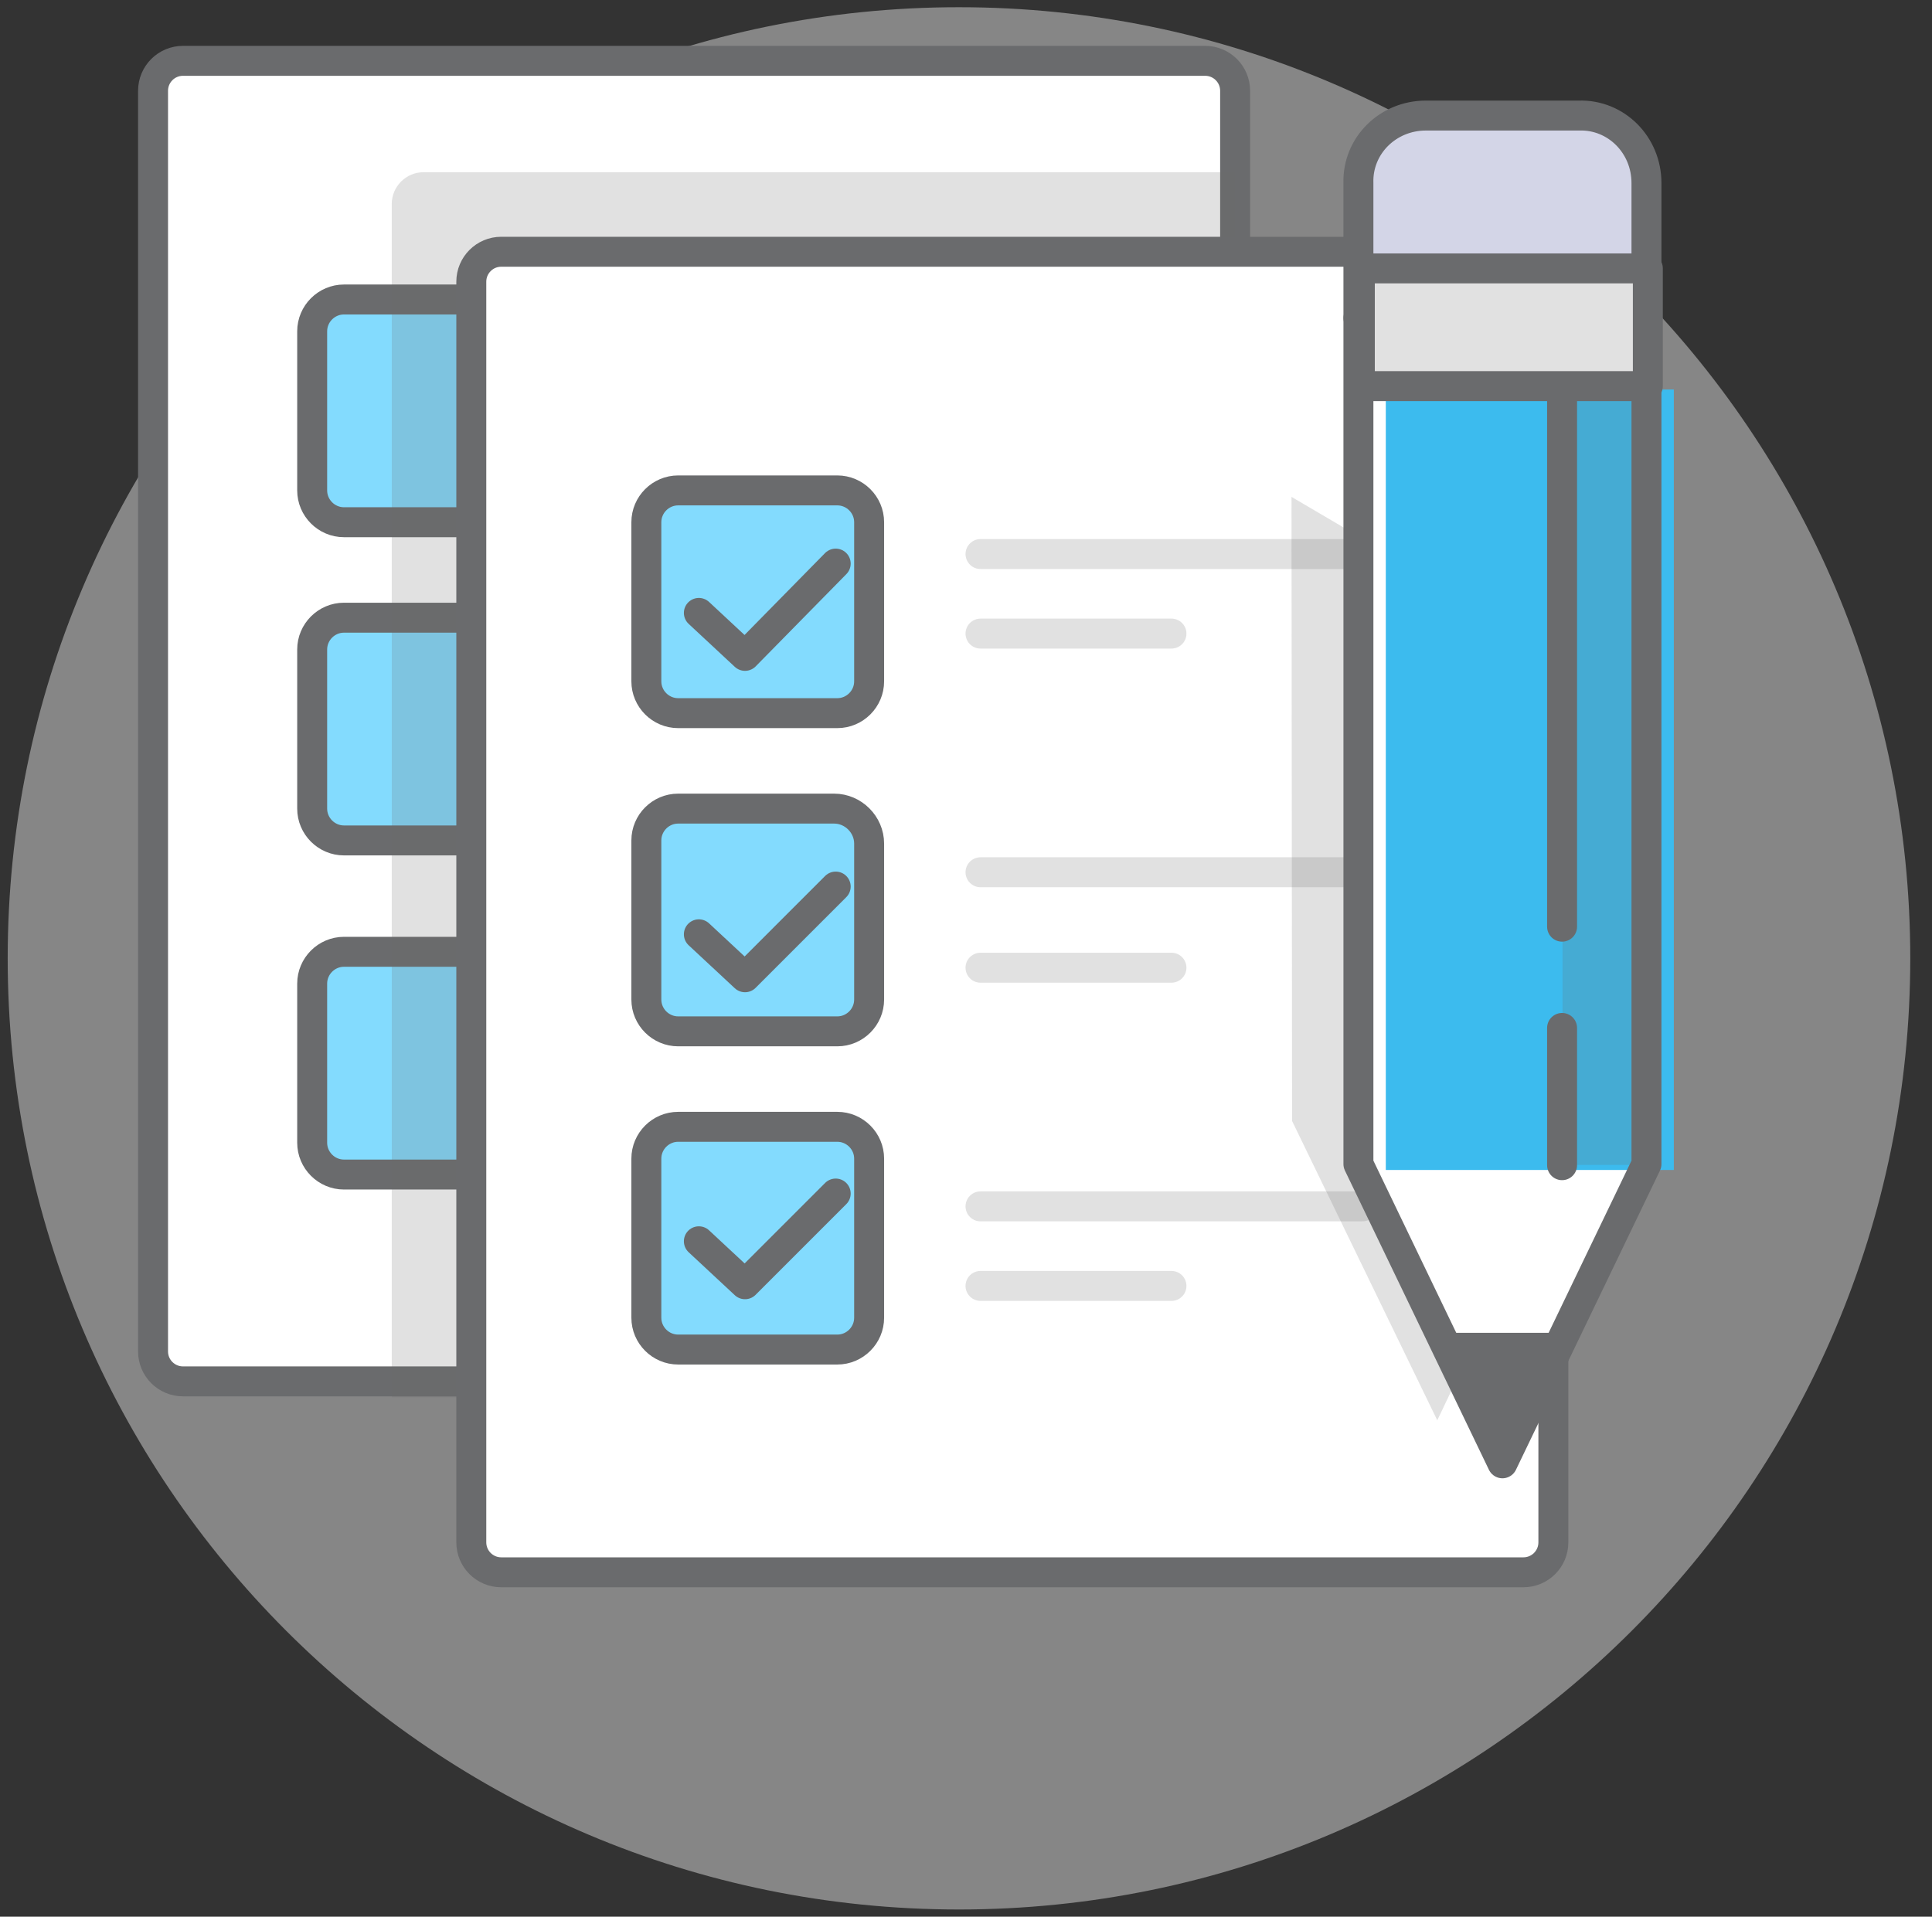 <svg width="129" height="128" viewBox="0 0 129 128" fill="none" xmlns="http://www.w3.org/2000/svg">
<rect x="0" y="0" width="129" height="128" fill="#333333" stroke="none"/>
<g clip-path="url(#clip0_168_6388)">
<path d="M64.031 127.518C99.111 127.518 127.549 99.08 127.549 64C127.549 28.92 99.111 0.482 64.031 0.482C28.952 0.482 0.514 28.92 0.514 64C0.514 99.08 28.952 127.518 64.031 127.518Z" fill="#868686"/>
<g clip-path="url(#clip1_168_6388)">
<path d="M82.469 4.062H10.219V92.25H82.469V4.062Z" fill="white"/>
<path d="M80.469 4.062H12.219C11.114 4.062 10.219 4.958 10.219 6.062V90.25C10.219 91.355 11.114 92.25 12.219 92.25H80.469C81.574 92.25 82.469 91.355 82.469 90.25V6.062C82.469 4.958 81.574 4.062 80.469 4.062Z" stroke="#6A6B6D" stroke-width="2" stroke-miterlimit="10" stroke-linecap="round" stroke-linejoin="round"/>
<path d="M33.594 34.875H22.969C21.8 34.875 20.844 33.919 20.844 32.75V22.125C20.844 20.956 21.8 20 22.969 20H33.594C34.763 20 35.719 20.956 35.719 22.125V32.75C35.719 33.919 34.763 34.875 33.594 34.875Z" fill="#83DBFE"/>
<path d="M33.382 56.125H22.969C21.8 56.125 20.844 55.169 20.844 54V43.375C20.844 42.206 21.8 41.25 22.969 41.25H33.594C34.763 41.25 35.719 42.206 35.719 43.375V53.788C35.719 55.062 34.657 56.125 33.382 56.125Z" fill="#83DBFE"/>
<path d="M33.594 78.438H22.969C21.8 78.438 20.844 77.481 20.844 76.312V65.688C20.844 64.519 21.8 63.562 22.969 63.562H33.594C34.763 63.562 35.719 64.519 35.719 65.688V76.312C35.719 77.481 34.763 78.438 33.594 78.438Z" fill="#83DBFE"/>
<path d="M33.594 34.875H22.969C21.8 34.875 20.844 33.919 20.844 32.75V22.125C20.844 20.956 21.8 20 22.969 20H33.594C34.763 20 35.719 20.956 35.719 22.125V32.75C35.719 33.919 34.763 34.875 33.594 34.875Z" stroke="#6A6B6D" stroke-width="2" stroke-miterlimit="10" stroke-linecap="round" stroke-linejoin="round"/>
<path d="M33.382 56.125H22.969C21.8 56.125 20.844 55.169 20.844 54V43.375C20.844 42.206 21.8 41.25 22.969 41.25H33.594C34.763 41.25 35.719 42.206 35.719 43.375V53.788C35.719 55.062 34.657 56.125 33.382 56.125Z" stroke="#6A6B6D" stroke-width="2" stroke-miterlimit="10" stroke-linecap="round" stroke-linejoin="round"/>
<path d="M33.594 78.438H22.969C21.8 78.438 20.844 77.481 20.844 76.312V65.688C20.844 64.519 21.8 63.562 22.969 63.562H33.594C34.763 63.562 35.719 64.519 35.719 65.688V76.312C35.719 77.481 34.763 78.438 33.594 78.438Z" stroke="#6A6B6D" stroke-width="2" stroke-miterlimit="10" stroke-linecap="round" stroke-linejoin="round"/>
<path opacity="0.2" d="M82.469 93.312V11.5H28.282C27.113 11.5 26.157 12.456 26.157 13.625V93.312H82.469Z" fill="#6A6B6D"/>
<path d="M103.719 16.812H31.469V105H103.719V16.812Z" fill="white"/>
<path d="M101.719 16.812H33.469C32.364 16.812 31.469 17.708 31.469 18.812V103C31.469 104.105 32.364 105 33.469 105H101.719C102.824 105 103.719 104.105 103.719 103V18.812C103.719 17.708 102.824 16.812 101.719 16.812Z" stroke="#6A6B6D" stroke-width="2" stroke-miterlimit="10" stroke-linecap="round" stroke-linejoin="round"/>
<path opacity="0.2" d="M65.469 42.312H78.219" stroke="#6A6B6D" stroke-width="2" stroke-miterlimit="10" stroke-linecap="round" stroke-linejoin="round"/>
<path opacity="0.2" d="M65.469 37H90.969" stroke="#6A6B6D" stroke-width="2" stroke-miterlimit="10" stroke-linecap="round" stroke-linejoin="round"/>
<path d="M55.907 47.625H45.282C44.113 47.625 43.157 46.669 43.157 45.5V34.875C43.157 33.706 44.113 32.75 45.282 32.75H55.907C57.075 32.75 58.032 33.706 58.032 34.875V45.5C58.032 46.669 57.075 47.625 55.907 47.625Z" fill="#83DBFE"/>
<path d="M46.663 40.931L49.744 43.8L55.8 37.638" stroke="#6A6B6D" stroke-width="2" stroke-miterlimit="10" stroke-linecap="round" stroke-linejoin="round"/>
<path opacity="0.2" d="M65.469 64.625H78.219" stroke="#6A6B6D" stroke-width="2" stroke-miterlimit="10" stroke-linecap="round" stroke-linejoin="round"/>
<path opacity="0.2" d="M65.469 58.25H90.969" stroke="#6A6B6D" stroke-width="2" stroke-miterlimit="10" stroke-linecap="round" stroke-linejoin="round"/>
<path d="M55.907 68.875H45.282C44.113 68.875 43.157 67.919 43.157 66.75V56.125C43.157 54.956 44.113 54 45.282 54H55.694C56.969 54 58.032 55.062 58.032 56.337V66.75C58.032 67.919 57.075 68.875 55.907 68.875Z" fill="#83DBFE"/>
<path d="M46.663 62.394L49.744 65.263L55.8 59.206" stroke="#6A6B6D" stroke-width="2" stroke-miterlimit="10" stroke-linecap="round" stroke-linejoin="round"/>
<path opacity="0.2" d="M65.469 85.875H78.219" stroke="#6A6B6D" stroke-width="2" stroke-miterlimit="10" stroke-linecap="round" stroke-linejoin="round"/>
<path opacity="0.2" d="M65.469 80.562H90.969" stroke="#6A6B6D" stroke-width="2" stroke-miterlimit="10" stroke-linecap="round" stroke-linejoin="round"/>
<path d="M55.907 90.125H45.282C44.113 90.125 43.157 89.169 43.157 88V77.375C43.157 76.206 44.113 75.25 45.282 75.25H55.907C57.075 75.25 58.032 76.206 58.032 77.375V88C58.032 89.169 57.075 90.125 55.907 90.125Z" fill="#83DBFE"/>
<path d="M55.907 47.625H45.282C44.113 47.625 43.157 46.669 43.157 45.5V34.875C43.157 33.706 44.113 32.75 45.282 32.75H55.907C57.075 32.75 58.032 33.706 58.032 34.875V45.5C58.032 46.669 57.075 47.625 55.907 47.625Z" stroke="#6A6B6D" stroke-width="2" stroke-miterlimit="10" stroke-linecap="round" stroke-linejoin="round"/>
<path d="M55.907 68.875H45.282C44.113 68.875 43.157 67.919 43.157 66.75V56.125C43.157 54.956 44.113 54 45.282 54H55.694C56.969 54 58.032 55.062 58.032 56.337V66.75C58.032 67.919 57.075 68.875 55.907 68.875Z" stroke="#6A6B6D" stroke-width="2" stroke-miterlimit="10" stroke-linecap="round" stroke-linejoin="round"/>
<path d="M55.907 90.125H45.282C44.113 90.125 43.157 89.169 43.157 88V77.375C43.157 76.206 44.113 75.25 45.282 75.25H55.907C57.075 75.25 58.032 76.206 58.032 77.375V88C58.032 89.169 57.075 90.125 55.907 90.125Z" stroke="#6A6B6D" stroke-width="2" stroke-miterlimit="10" stroke-linecap="round" stroke-linejoin="round"/>
<path d="M46.663 82.894L49.744 85.763L55.8 79.706" stroke="#6A6B6D" stroke-width="2" stroke-miterlimit="10" stroke-linecap="round" stroke-linejoin="round"/>
<path opacity="0.2" d="M86.234 33.182L86.271 74.857L95.967 94.849L105.513 74.826L105.471 44.486L86.234 33.182Z" fill="#6A6B6D"/>
<path d="M109.935 21.24L109.935 77.738L100.318 97.722L90.702 77.738L90.702 21.24L109.935 21.24Z" fill="white"/>
<path d="M92.53 26.011V78.132H111.761V26.011H92.53Z" fill="#3CBBEE"/>
<path opacity="0.2" d="M104.33 21.269V77.793H109.961V21.269H104.33Z" fill="#6A6B6D"/>
<path d="M96.111 89.007L100.168 97.572L104.225 89.007L96.111 89.007Z" fill="#6A6B6D"/>
<path d="M109.935 21.24L109.935 77.738L100.318 97.722L90.702 77.738L90.702 21.24L109.935 21.24Z" stroke="#6A6B6D" stroke-width="2" stroke-miterlimit="10" stroke-linecap="round" stroke-linejoin="round"/>
<path d="M109.935 21.24L109.935 12.224C109.935 9.67 107.906 7.641 105.427 7.717L95.209 7.717C92.655 7.717 90.626 9.745 90.702 12.224L90.702 21.24L109.935 21.24Z" fill="#D3D5E7"/>
<path d="M109.935 21.24L109.935 12.224C109.935 9.67 107.906 7.641 105.427 7.717L95.209 7.717C92.655 7.717 90.626 9.745 90.702 12.224L90.702 21.24L109.935 21.24Z" stroke="#6A6B6D" stroke-width="2" stroke-miterlimit="10" stroke-linecap="round" stroke-linejoin="round"/>
<path d="M104.3 61.885V22.367" stroke="#6A6B6D" stroke-width="2" stroke-miterlimit="10" stroke-linecap="round" stroke-linejoin="round"/>
<path d="M104.3 77.813V68.647" stroke="#6A6B6D" stroke-width="2" stroke-miterlimit="10" stroke-linecap="round" stroke-linejoin="round"/>
<path d="M90.796 17.924V25.786H110.027V17.924H90.796Z" fill="white"/>
<path opacity="0.2" d="M90.796 17.924V25.786H110.027V17.924H90.796Z" fill="#6A6B6D"/>
<path d="M90.796 17.924V25.786H110.027V17.924H90.796Z" stroke="#6A6B6D" stroke-width="2" stroke-miterlimit="10" stroke-linecap="round" stroke-linejoin="round"/>
</g>
</g>
<defs>
<clipPath id="clip0_168_6388">
<rect width="128" height="128" fill="white" transform="translate(0.032)"/>
</clipPath>
<clipPath id="clip1_168_6388">
<rect width="136" height="136" fill="white" transform="translate(-1.468 -14)"/>
</clipPath>
</defs>
</svg>
